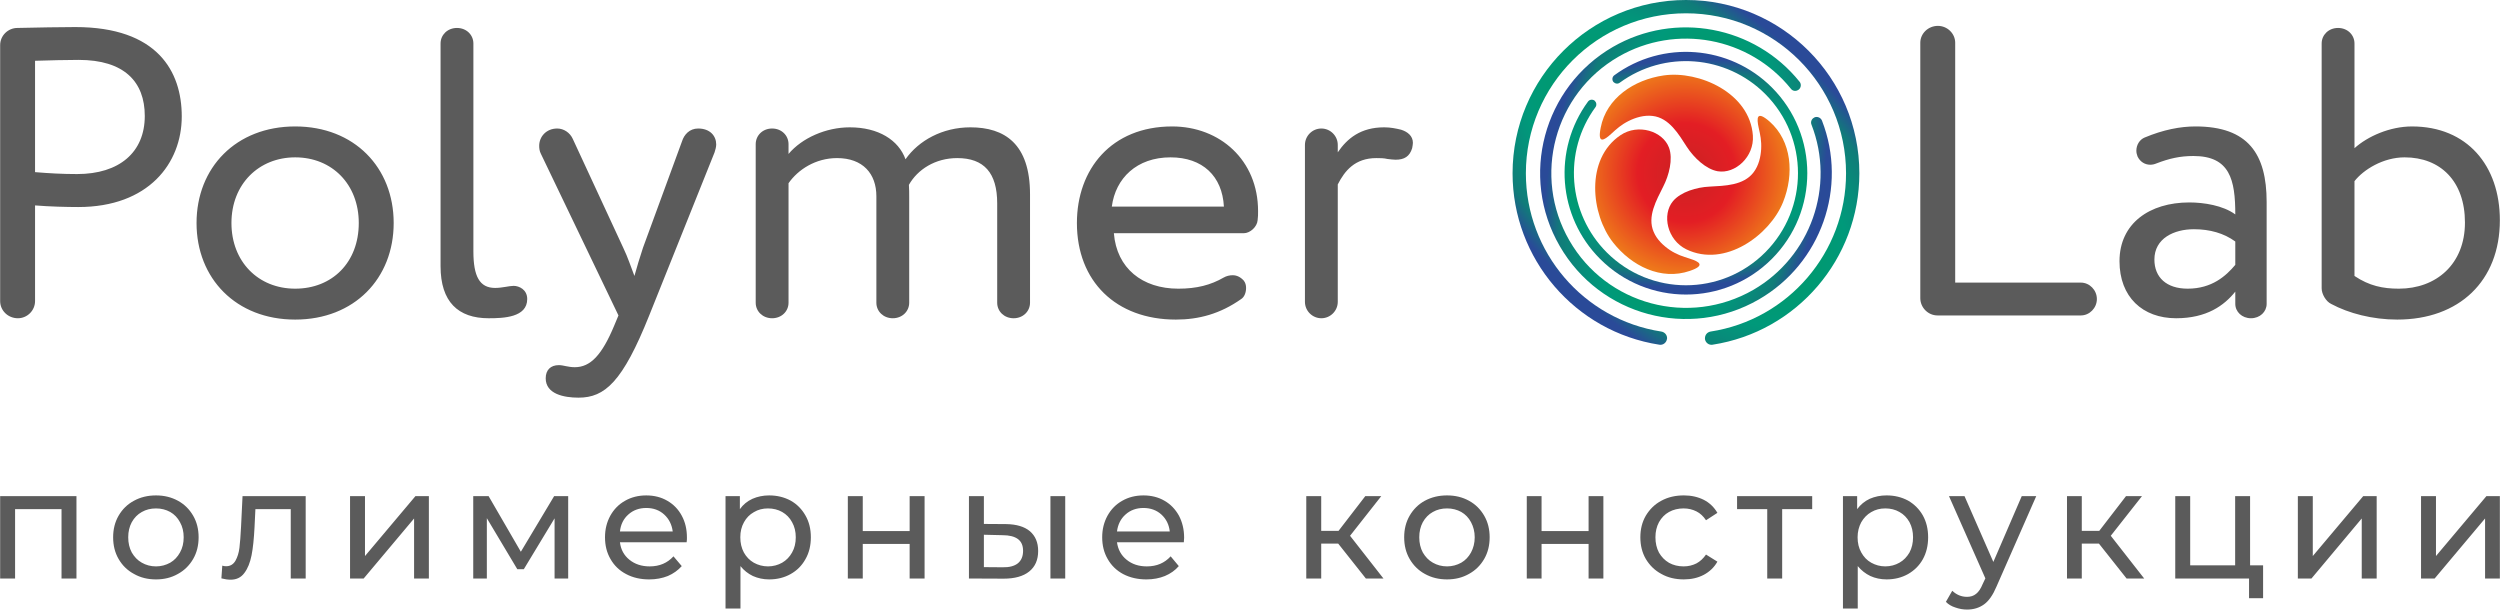 <?xml version="1.0" encoding="UTF-8"?>
<!DOCTYPE svg PUBLIC "-//W3C//DTD SVG 1.1//EN" "http://www.w3.org/Graphics/SVG/1.1/DTD/svg11.dtd">
<!-- Creator: CorelDRAW X7 -->
<svg xmlns="http://www.w3.org/2000/svg" xml:space="preserve" width="169.034mm" height="41.216mm" version="1.1" style="shape-rendering:geometricPrecision; text-rendering:geometricPrecision; image-rendering:optimizeQuality; fill-rule:evenodd; clip-rule:evenodd"
viewBox="0 0 16903 4122"
 xmlns:xlink="http://www.w3.org/1999/xlink">
 <defs>
  <style type="text/css">
   <![CDATA[
    .fil6 {fill:#5B5B5B;fill-rule:nonzero}
    .fil3 {fill:url(#id0)}
    .fil5 {fill:url(#id1)}
    .fil4 {fill:url(#id2)}
    .fil0 {fill:url(#id3)}
    .fil1 {fill:url(#id4)}
    .fil2 {fill:url(#id5)}
   ]]>
  </style>
  <radialGradient id="id0" gradientUnits="userSpaceOnUse" gradientTransform="matrix(-0.821 -0.799 1.575 -0.49 18916 10852)" cx="11399.4" cy="1171.18" r="820.67" fx="11399.4" fy="1171.18">
   <stop offset="0" style="stop-opacity:1; stop-color:#009846"/>
   <stop offset="0.639" style="stop-opacity:1; stop-color:#00997A"/>
   <stop offset="0.871" style="stop-opacity:1; stop-color:#107C79"/>
   <stop offset="1" style="stop-opacity:1; stop-color:#2A4A98"/>
  </radialGradient>
  <radialGradient id="id1" gradientUnits="userSpaceOnUse" gradientTransform="matrix(0.016 1.146 -1.46 -0.768 12922 -11000)" xlink:href="#id0" cx="11399.6" cy="1165.7" r="1172.3" fx="11399.6" fy="1165.7">
  </radialGradient>
  <radialGradient id="id2" gradientUnits="userSpaceOnUse" gradientTransform="matrix(0.984 -0.586 0.065 1.648 105 5925)" xlink:href="#id0" cx="11399.5" cy="1171.27" r="986.11" fx="11399.5" fy="1171.27">
  </radialGradient>
  <radialGradient id="id3" gradientUnits="userSpaceOnUse" gradientTransform="matrix(-1.469 9.46015E-008 -9.46015E-008 -1.469 28168 2886)" cx="11406.6" cy="1168.49" r="488.94" fx="11406.6" fy="1168.49">
   <stop offset="0" style="stop-opacity:1; stop-color:#C92223"/>
   <stop offset="0.471" style="stop-opacity:1; stop-color:#E31E24"/>
   <stop offset="1" style="stop-opacity:1; stop-color:#EF7F1A"/>
  </radialGradient>
  <radialGradient id="id4" gradientUnits="userSpaceOnUse" gradientTransform="matrix(0.869 1.505 -1.505 0.869 3251 -17004)" xlink:href="#id3" cx="11396.8" cy="1168.76" r="413.34" fx="11396.8" fy="1168.76">
  </radialGradient>
  <radialGradient id="id5" gradientUnits="userSpaceOnUse" gradientTransform="matrix(0.788 1.365 -1.365 0.788 4016 -15310)" xlink:href="#id3" cx="11396.8" cy="1173.3" r="455.8" fx="11396.8" fy="1173.3">
  </radialGradient>
 </defs>
 <g id="Слой_x0020_1">
  <g id="_980304792">
   <g>
    <path class="fil0" d="M10957 914c-241,162 -199,537 -51,725 126,161 327,259 519,193 110,-37 64,-63 0,-83 -47,-15 -87,-27 -134,-58 -43,-29 -88,-70 -110,-123 -45,-104 19,-214 65,-307 39,-76 67,-185 39,-262 -42,-113 -209,-165 -328,-85z"/>
    <path class="fil1" d="M11402 1686c261,127 565,-97 654,-319 76,-189 60,-413 -92,-546 -88,-76 -87,-23 -73,42 11,48 20,89 17,145 -3,52 -16,111 -51,157 -68,90 -195,91 -299,97 -85,4 -193,35 -246,98 -77,92 -39,263 90,326z"/>
    <path class="fil2" d="M11852 917c-20,-290 -366,-441 -603,-407 -201,29 -388,154 -426,353 -23,114 22,87 71,42 37,-34 68,-62 118,-87 46,-23 104,-41 162,-34 112,13 176,123 232,210 47,72 128,150 208,164 119,20 248,-98 238,-241z"/>
    <path class="fil3" d="M10915 509c326,-239 779,-204 1065,82 320,320 320,840 0,1160 -321,321 -840,321 -1161,0 -286,-286 -321,-738 -82,-1064 10,-14 30,-17 44,-7 1,1 2,2 3,3 11,11 13,28 4,41 -221,301 -188,719 76,983 296,296 775,296 1071,0 296,-296 296,-776 0,-1072 -264,-264 -682,-296 -983,-76 -13,10 -30,8 -41,-3 -1,-1 -2,-2 -3,-3 -10,-14 -7,-34 7,-44z"/>
    <path class="fil4" d="M12319 815c176,452 -6,967 -427,1210 -471,272 -1074,111 -1346,-361 -273,-471 -111,-1074 360,-1347 421,-243 958,-142 1262,236 13,16 10,40 -6,53 -2,1 -3,2 -5,3 -16,10 -37,6 -48,-9 -281,-349 -776,-441 -1165,-217 -435,251 -584,808 -333,1243 251,436 808,585 1244,334 388,-225 556,-700 393,-1118 -7,-17 1,-38 17,-46 2,-1 3,-2 5,-3 19,-7 41,3 49,22z"/>
    <path class="fil5" d="M11220 2331c-571,-88 -993,-581 -993,-1159 0,-647 525,-1172 1173,-1172 647,0 1172,525 1172,1172 0,578 -422,1071 -993,1159 -24,4 -47,-13 -51,-38 0,-2 0,-4 0,-6 0,-22 15,-41 38,-45 526,-81 916,-536 916,-1070 0,-598 -485,-1082 -1082,-1082 -598,0 -1083,484 -1083,1082 0,534 390,989 916,1070 23,4 39,23 39,45 -1,2 -1,4 -1,6 -4,25 -27,42 -51,38z"/>
   </g>
   <path class="fil6" d="M117 189c-64,0 -117,52 -117,116l0 1731c0,64 53,116 120,116 63,0 116,-52 116,-116l0 -647c97,8 214,11 292,11 475,0 700,-295 700,-613 0,-304 -164,-604 -720,-604 -88,0 -263,3 -391,6zm119 222c92,-3 217,-6 295,-6 308,0 447,148 447,379 0,246 -172,393 -458,393 -98,0 -189,-5 -284,-13l0 -753zm1092 1097c0,375 267,653 667,653 400,0 666,-278 666,-653 0,-375 -266,-653 -666,-653 -400,0 -667,278 -667,653zm236 0c0,-264 186,-444 431,-444 250,0 430,183 430,444 0,267 -180,444 -430,444 -250,0 -431,-183 -431,-444zm1636 -1214c0,-58 -47,-105 -111,-105 -64,0 -111,47 -111,105l0 1506c0,241 119,352 325,352 100,0 261,-5 261,-130 0,-64 -55,-89 -92,-89 -30,0 -77,14 -125,14 -105,0 -147,-78 -147,-247l0 -1406zm1014 1383l-342 -738c-19,-42 -61,-70 -105,-70 -75,0 -122,56 -122,117 0,16 2,36 11,53l525 1094 -28 67c-83,200 -161,283 -267,283 -47,0 -77,-14 -108,-14 -56,0 -89,33 -89,89 0,106 122,131 222,131 178,0 298,-106 478,-556l442 -1103c5,-16 11,-36 11,-53 0,-58 -42,-108 -122,-108 -59,0 -95,42 -109,86l-264 720c-22,66 -41,130 -58,191 -25,-64 -44,-125 -75,-189zm1117 -636l0 -66c0,-59 -47,-106 -111,-106 -64,0 -111,47 -111,106l0 1072c0,58 47,105 111,105 64,0 111,-47 111,-105l0 -808c64,-92 183,-170 328,-170 175,0 266,106 266,258l0 720c0,58 47,105 111,105 64,0 111,-47 111,-105l0 -708c0,-28 0,-67 -2,-89 58,-103 177,-181 327,-181 181,0 270,100 270,306l0 672c0,58 47,105 111,105 64,0 111,-47 111,-105l0 -733c0,-342 -172,-453 -403,-453 -189,0 -350,89 -439,216 -47,-130 -183,-216 -377,-216 -161,0 -323,72 -414,180l0 0zm2944 356l-758 0c25,-192 169,-333 397,-333 217,0 350,127 361,333zm231 30c0,-344 -258,-572 -581,-572 -411,0 -644,289 -644,653 0,394 264,653 669,653 156,0 300,-39 442,-139 22,-14 33,-45 33,-75 0,-20 -5,-36 -16,-50 -23,-25 -48,-36 -75,-36 -20,0 -42,5 -61,16 -87,50 -181,75 -306,75 -244,0 -417,-138 -436,-375l878 0c44,0 91,-44 94,-88 3,-20 3,-39 3,-62zm539 -180c47,-92 116,-178 261,-178 25,0 50,0 75,6 19,2 39,5 55,5 59,0 95,-22 112,-78 2,-13 5,-25 5,-36 0,-47 -36,-75 -80,-89 -34,-8 -70,-16 -114,-16 -159,0 -250,75 -314,169l0 -50c0,-61 -50,-111 -111,-111 -61,0 -111,50 -111,111l0 1061c0,61 50,111 111,111 61,0 111,-50 111,-111l0 -794zm4175 664l0 -1622c0,-62 -53,-114 -117,-114 -66,0 -119,52 -119,114l0 1727c0,64 53,117 116,117l970 0c58,0 108,-50 108,-111 0,-61 -50,-111 -108,-111l-850 0zm1111 -145c0,242 156,386 383,386 206,0 325,-86 400,-180l0 83c0,53 45,97 106,97 61,0 106,-44 106,-97l0 -689c0,-325 -125,-511 -481,-511 -103,0 -217,22 -344,75 -34,14 -56,50 -56,89 0,14 3,25 8,39 17,36 50,56 86,56 14,0 28,-3 42,-9 86,-33 158,-50 250,-50 247,0 283,161 283,395 -83,-61 -213,-81 -311,-81 -269,0 -472,142 -472,397zm783 25c-63,75 -158,161 -322,161 -144,0 -225,-77 -225,-197 0,-144 134,-205 267,-205 108,0 203,27 280,83l0 158zm806 -789l0 -708c0,-58 -47,-105 -111,-105 -64,0 -111,47 -111,105l0 1656c0,39 30,89 64,105 119,64 280,106 447,106 419,0 694,-261 694,-672 0,-370 -222,-634 -594,-634 -150,0 -300,67 -389,147zm0 223c61,-78 194,-161 339,-161 242,0 408,161 408,441 0,281 -194,447 -447,447 -108,0 -200,-19 -300,-86l0 -641z"/>
   <path class="fil6" d="M516 3355l0 557 -101 0 0 -469 -314 0 0 469 -101 0 0 -557 516 0zm538 563c-56,0 -105,-12 -149,-37 -45,-24 -79,-58 -104,-101 -25,-43 -37,-92 -37,-147 0,-54 12,-103 37,-146 25,-43 59,-77 104,-101 44,-24 93,-36 149,-36 55,0 104,12 148,36 44,24 78,58 103,101 25,43 37,92 37,146 0,55 -12,104 -37,147 -25,43 -59,77 -103,101 -44,25 -93,37 -148,37zm0 -88c35,0 67,-9 96,-25 28,-16 50,-40 66,-69 17,-30 25,-64 25,-103 0,-38 -8,-72 -25,-102 -16,-30 -38,-53 -66,-69 -29,-16 -61,-24 -96,-24 -36,0 -68,8 -96,24 -29,16 -51,39 -68,69 -16,30 -24,64 -24,102 0,39 8,73 24,103 17,29 39,53 68,69 28,16 60,25 96,25zm1012 -475l0 557 -101 0 0 -469 -239 0 -6 124c-4,75 -10,138 -20,188 -10,50 -26,90 -49,120 -22,30 -53,45 -93,45 -18,0 -39,-3 -62,-9l6 -86c9,3 18,4 26,4 28,0 49,-13 63,-37 14,-25 23,-54 27,-87 4,-34 8,-82 11,-144l10 -206 427 0zm300 0l101 0 0 405 341 -405 91 0 0 557 -100 0 0 -406 -341 406 -92 0 0 -557zm1475 0l0 557 -92 0 0 -407 -208 344 -44 0 -206 -345 0 408 -92 0 0 -557 104 0 218 376 225 -376 95 0zm803 281c0,8 0,18 -2,31l-451 0c6,49 27,88 64,118 37,30 83,45 137,45 67,0 120,-23 161,-68l56 66c-26,29 -57,51 -94,67 -38,15 -80,23 -126,23 -59,0 -111,-12 -156,-36 -46,-24 -81,-58 -106,-102 -25,-43 -37,-92 -37,-147 0,-54 12,-102 36,-146 24,-43 57,-77 100,-101 42,-24 90,-36 143,-36 53,0 101,12 142,36 42,24 75,58 98,101 24,44 35,93 35,149zm-275 -201c-48,0 -89,15 -121,44 -33,29 -52,68 -57,115l357 0c-6,-46 -25,-85 -58,-115 -32,-29 -72,-44 -121,-44zm831 -85c54,0 102,12 145,35 43,24 76,58 100,100 25,43 37,92 37,148 0,56 -12,106 -37,149 -24,43 -57,76 -100,100 -43,24 -91,36 -145,36 -40,0 -76,-8 -110,-23 -33,-16 -61,-38 -84,-67l0 287 -101 0 0 -760 97 0 0 88c22,-31 50,-54 85,-70 34,-15 72,-23 113,-23zm-8 480c35,0 68,-9 96,-25 28,-16 51,-40 67,-69 17,-30 25,-64 25,-103 0,-38 -8,-72 -25,-102 -16,-30 -39,-53 -67,-69 -28,-16 -61,-24 -96,-24 -35,0 -67,8 -95,25 -29,16 -51,39 -67,68 -17,30 -25,64 -25,102 0,39 8,73 24,103 16,29 39,53 67,69 29,16 61,25 96,25zm540 -475l101 0 0 236 317 0 0 -236 101 0 0 557 -101 0 0 -234 -317 0 0 234 -101 0 0 -557zm1070 189c70,1 124,17 161,48 37,32 56,76 56,134 0,60 -20,106 -61,139 -40,32 -98,48 -172,48l-235 -1 0 -557 101 0 0 188 150 1zm300 -189l100 0 0 557 -100 0 0 -557zm-324 481c46,1 80,-8 104,-27 23,-19 35,-47 35,-84 0,-37 -12,-63 -35,-80 -23,-17 -58,-26 -104,-26l-126 -3 0 219 126 1zm1228 -200c0,8 -1,18 -2,31l-452 0c7,49 28,88 65,118 37,30 82,45 137,45 67,0 120,-23 161,-68l55 66c-25,29 -56,51 -94,67 -37,15 -79,23 -125,23 -59,0 -111,-12 -157,-36 -45,-24 -80,-58 -105,-102 -25,-43 -37,-92 -37,-147 0,-54 12,-102 36,-146 24,-43 57,-77 100,-101 42,-24 90,-36 143,-36 53,0 101,12 142,36 42,24 74,58 98,101 23,44 35,93 35,149zm-275 -201c-48,0 -89,15 -121,44 -33,29 -52,68 -58,115l357 0c-5,-46 -24,-85 -57,-115 -32,-29 -73,-44 -121,-44zm1317 241l-115 0 0 236 -101 0 0 -557 101 0 0 235 117 0 181 -235 108 0 -211 268 226 289 -119 0 -187 -236zm736 242c-56,0 -105,-12 -150,-37 -44,-24 -78,-58 -103,-101 -25,-43 -37,-92 -37,-147 0,-54 12,-103 37,-146 25,-43 59,-77 103,-101 45,-24 94,-36 150,-36 55,0 104,12 148,36 44,24 78,58 103,101 25,43 37,92 37,146 0,55 -12,104 -37,147 -25,43 -59,77 -103,101 -44,25 -93,37 -148,37zm0 -88c35,0 67,-9 96,-25 28,-16 50,-40 66,-69 16,-30 25,-64 25,-103 0,-38 -9,-72 -25,-102 -16,-30 -38,-53 -66,-69 -29,-16 -61,-24 -96,-24 -36,0 -68,8 -96,24 -29,16 -51,39 -68,69 -16,30 -24,64 -24,102 0,39 8,73 24,103 17,29 39,53 68,69 28,16 60,25 96,25zm539 -475l100 0 0 236 318 0 0 -236 100 0 0 557 -100 0 0 -234 -318 0 0 234 -100 0 0 -557zm1062 563c-57,0 -108,-12 -152,-37 -45,-24 -79,-58 -105,-101 -25,-43 -37,-92 -37,-147 0,-54 12,-103 37,-146 26,-43 60,-77 105,-101 44,-24 95,-36 152,-36 50,0 95,10 135,30 39,20 70,50 92,88l-77 50c-18,-27 -39,-47 -65,-60 -26,-13 -55,-20 -86,-20 -37,0 -70,8 -99,24 -29,16 -51,39 -68,69 -16,30 -24,64 -24,102 0,39 8,74 24,104 17,29 39,52 68,69 29,16 62,24 99,24 31,0 60,-7 86,-20 26,-14 47,-34 65,-60l77 48c-22,39 -53,68 -92,89 -40,21 -85,31 -135,31zm868 -475l-203 0 0 469 -101 0 0 -469 -204 0 0 -88 508 0 0 88zm503 -93c54,0 102,12 145,35 42,24 76,58 100,100 24,43 36,92 36,148 0,56 -12,106 -36,149 -24,43 -58,76 -100,100 -43,24 -91,36 -145,36 -40,0 -77,-8 -110,-23 -33,-16 -61,-38 -85,-67l0 287 -100 0 0 -760 96 0 0 88c23,-31 51,-54 85,-70 35,-15 72,-23 114,-23zm-9 480c36,0 68,-9 96,-25 29,-16 51,-40 68,-69 16,-30 24,-64 24,-103 0,-38 -8,-72 -24,-102 -17,-30 -39,-53 -68,-69 -28,-16 -60,-24 -96,-24 -35,0 -66,8 -95,25 -28,16 -50,39 -67,68 -16,30 -25,64 -25,102 0,39 8,73 25,103 16,29 38,53 67,69 29,16 60,25 95,25zm1021 -475l-269 612c-24,57 -52,97 -84,120 -32,23 -70,35 -115,35 -27,0 -54,-5 -79,-14 -26,-8 -47,-21 -64,-38l43 -75c29,27 62,41 100,41 25,0 45,-7 61,-20 17,-13 32,-35 45,-67l18 -38 -246 -556 105 0 195 445 192 -445 98 0zm424 321l-116 0 0 236 -100 0 0 -557 100 0 0 235 118 0 181 -235 108 0 -211 268 226 289 -119 0 -187 -236zm1110 147l0 222 -95 0 0 -133 -499 0 0 -557 101 0 0 468 304 0 0 -468 101 0 0 468 88 0zm235 -468l101 0 0 405 341 -405 91 0 0 557 -101 0 0 -406 -340 406 -92 0 0 -557zm833 0l101 0 0 405 341 -405 91 0 0 557 -100 0 0 -406 -341 406 -92 0 0 -557z"/>
  </g>
 </g>
</svg>
